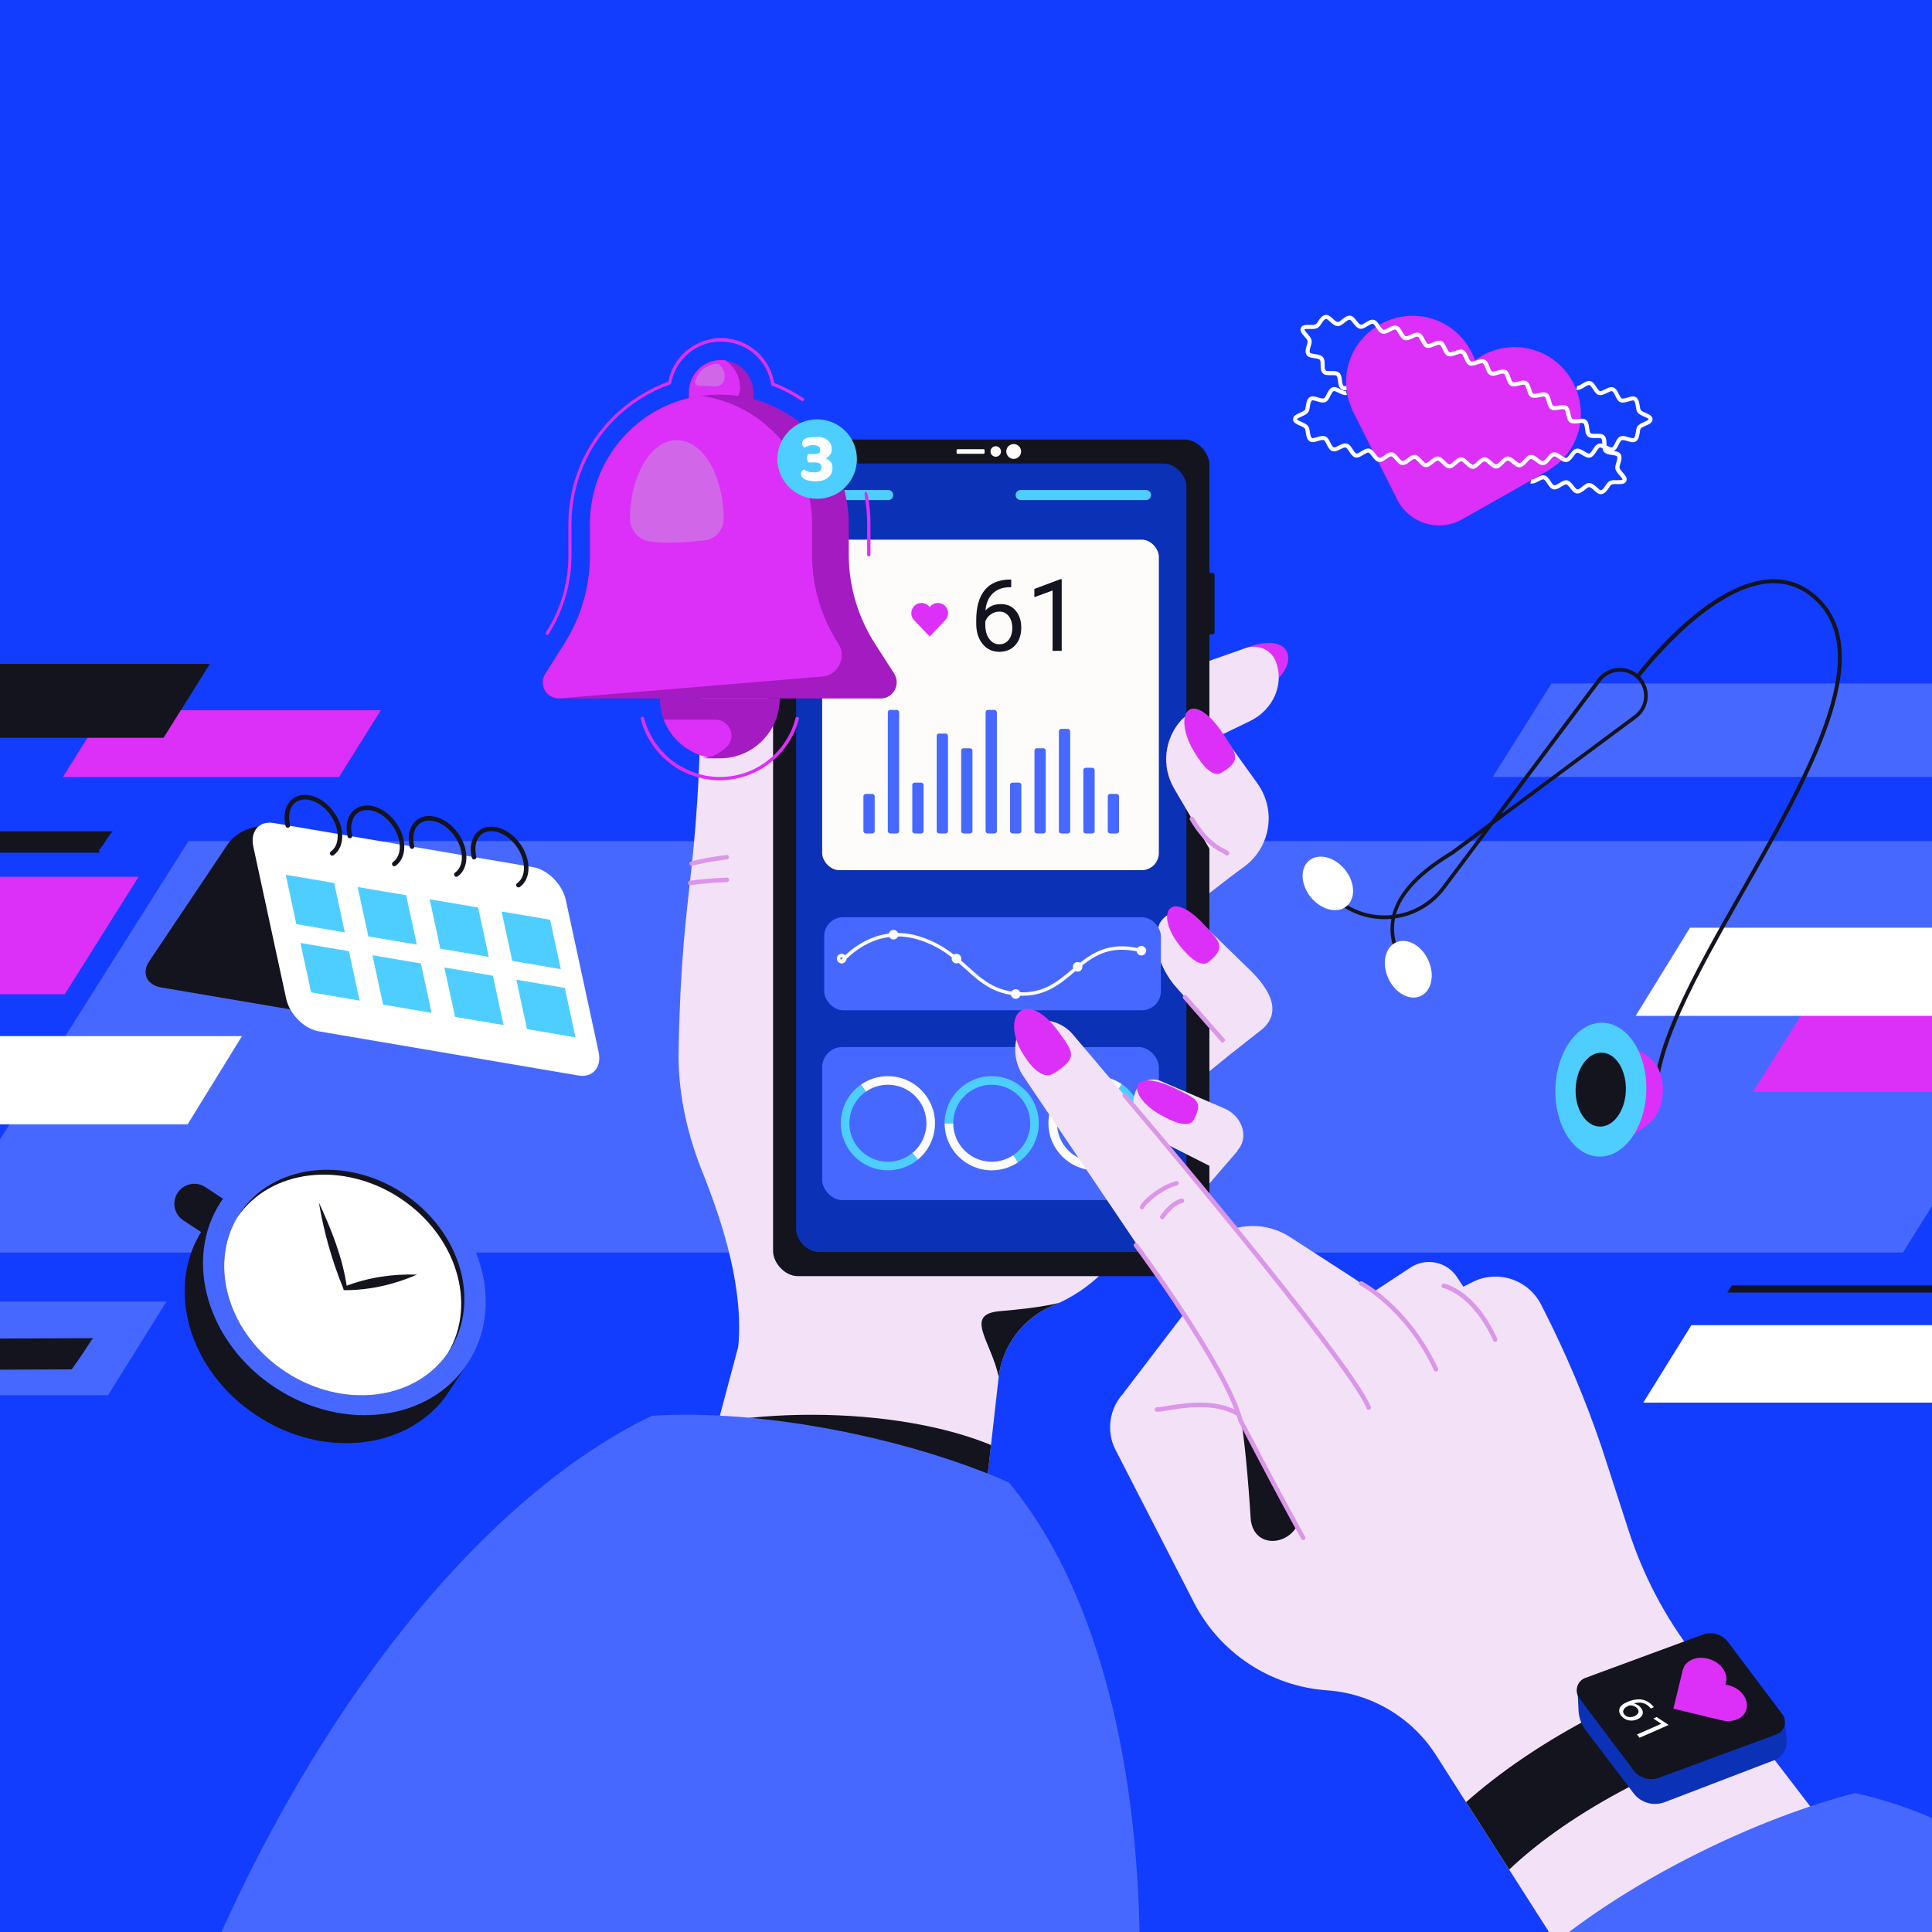 <?xml version="1.0" encoding="UTF-8"?>
<svg id="Warstwa_1" data-name="Warstwa 1" xmlns="http://www.w3.org/2000/svg" xmlns:xlink="http://www.w3.org/1999/xlink" viewBox="0 0 500 500">
  <rect x="0" y="0" width="500" height="500" fill="#333333" stroke="none"/>
  <defs>
    <style>
      .cls-1 {
        fill: #fdfcfa;
      }

      .cls-2 {
        fill: #142736;
      }

      .cls-3 {
        fill: #f5a07c;
      }

      .cls-4 {
        fill: #123dff;
      }

      .cls-5 {
        fill: #fff;
      }

      .cls-6 {
        fill: #dc30f8;
      }

      .cls-7 {
        fill: none;
      }

      .cls-8 {
        clip-path: url(#clippath-1);
      }

      .cls-9 {
        fill: #f3e2f7;
      }

      .cls-10 {
        fill: #db96ea;
      }

      .cls-11 {
        fill: #0b31b7;
      }

      .cls-12 {
        fill: #4768ff;
      }

      .cls-13 {
        fill: #a65137;
      }

      .cls-14 {
        fill: #a41bc1;
      }

      .cls-15 {
        clip-path: url(#clippath-2);
      }

      .cls-16 {
        fill: #d167e8;
      }

      .cls-17 {
        fill: #13141e;
      }

      .cls-18 {
        clip-path: url(#clippath);
      }

      .cls-19 {
        fill: #4eceff;
      }
    </style>
    <clipPath id="clippath">
      <rect class="cls-7" width="500" height="500"/>
    </clipPath>
    <clipPath id="clippath-1">
      <rect class="cls-7" x="-75.6" y="27.29" width="712.69" height="475.13"/>
    </clipPath>
    <clipPath id="clippath-2">
      <rect class="cls-7" x="-75.6" y="27.29" width="712.69" height="475.13"/>
    </clipPath>
  </defs>
  <g class="cls-18">
    <path class="cls-4" d="M792.3-21.66H-263.49V510H792.3V-21.66h0Z"/>
    <path class="cls-12" d="M-18.51,324.16h510.98l66.61-106.48H48.79l-67.3,106.48Z"/>
    <path class="cls-6" d="M579.99,282.55h-126.31l19.13-30.42h126.31l-19.13,30.42Z"/>
    <path class="cls-6" d="M16.75,257.32h-126.31l19.13-30.42H35.88l-19.13,30.42Z"/>
    <path class="cls-5" d="M508.49,363h-83.21l12.45-20.05h83.21l-12.45,20.05Z"/>
    <path class="cls-17" d="M662.31,334.5h-215.27l1.15-1.84h215.27l-1.15,1.84Z"/>
    <path class="cls-6" d="M27.12,183.8h71.45l-10.83,17.29H16.29l10.83-17.29Z"/>
    <path class="cls-17" d="M42.33,190.94H-36.72l11.99-19.13H54.32l-11.99,19.13Z"/>
    <path class="cls-17" d="M25.51,220.21c.46-.69.92-1.15,1.38-1.84.69-1.15,1.38-2.3,2.3-3.23H-47.56c-.92,2.07-1.84,3.92-3,5.53H25.74v-.46h-.23Z"/>
    <path class="cls-5" d="M48.56,290.97H-46.17l14.06-22.82H62.62l-14.06,22.82Z"/>
    <path class="cls-5" d="M518.04,262.91h-94.73l14.06-22.82h94.73l-14.06,22.82Z"/>
    <path class="cls-12" d="M386.56,201.08h115.47l14.98-24.2h-115.47l-15.21,24.2h.23Z"/>
    <path class="cls-12" d="M-88.18,361.06H27.97l15.12-24.23h-115.98l-15.29,24.23Z"/>
    <path class="cls-17" d="M18.56,354.38c.69-1.03,1.37-1.89,2.06-2.92,1.2-1.72,2.23-3.44,3.44-5.15l-120.45.52c-1.37,2.58-2.92,5.5-4.64,8.08l119.59-.52Z"/>
    <g class="cls-8">
      <path class="cls-9" d="M191.05,348.64l7.83,1.6,19.44-7.43c15.02-15.5,4.8-61.3,0-83.28l-18.24-73.63c-2.68-21.16-1.91-27.07-14.35-32.49h0c-2.67,0-4.19,2.37-4.19,5.04.24,72.81-5,64.33-5.92,113.82-.17,9.44,1.82,20.14,5.98,30.55,5.65,14.13,10.87,30.67,9.46,45.82Z"/>
      <path class="cls-6" d="M180.74,163.16c.39,6.25,2.13,8.44,2.13,8.44,2.05,0,3.61-3.73,3.09-8.96-.52-5.22-2.11-9.34-3.55-9.2s-1.99,4.48-1.66,9.72Z"/>
      <path class="cls-10" d="M178.98,224.08c-.26,0-.49-.17-.56-.43-.08-.31.1-.63.41-.71,4.13-1.08,9.15-1.67,9.2-1.68.33-.04.61.19.64.51.04.32-.19.61-.51.64-.05,0-4.99.58-9.04,1.65-.05.01-.1.02-.15.02Z"/>
      <path class="cls-10" d="M178.6,229.1c-.28,0-.53-.21-.57-.5-.05-.32.17-.61.49-.66,4.71-.68,9.52-.81,9.57-.81.31-.05.59.25.6.57,0,.32-.25.59-.57.6-.05,0-4.79.13-9.43.8-.03,0-.06,0-.08,0Z"/>
      <path class="cls-13" d="M223.78,342.55s-.07,0-.11,0c-.32-.06-.52-.37-.46-.68.05-.28,5.2-28.03-.09-54.91-.06-.32.14-.62.46-.68.32-.06.62.14.68.46,5.33,27.11.14,55.08.09,55.36-.05.28-.3.47-.57.47Z"/>
      <path class="cls-6" d="M321.84,167.96c-5.74,2.54-8.31,2.89-4.33,10.4,1.5,2.83,5.26,2.28,9.87-.23,4.61-2.51,7.11-6.82,5.58-9.63-1.53-2.81-6.31-2.67-11.12-.54Z"/>
      <path class="cls-9" d="M284.12,181.18l8.48,20.37,30.9-14.94c6.23-3.01,8.97-9.89,6.6-15.6h0c-1.21-2.9-4.63-4.38-7.76-3.28l-38.22,13.45Z"/>
      <polygon class="cls-9" points="291.1 225.54 302.13 239.6 323.76 222.78 316.07 205.96 291.1 225.54"/>
      <polygon class="cls-9" points="320.3 297.83 303.1 317.73 292.88 307.22 309.11 289.48 320.3 297.83"/>
      <polygon class="cls-9" points="326.02 266.66 303.49 284.96 294.42 271.57 315.47 255.43 326.02 266.66"/>
      <path class="cls-9" d="M300.15,252.97l-5.07,60.49c-3.48,10.78-11.22,19.16-20.89,23.68-.55.25-1.09.5-1.65.73-7.71,3.19-13.12,10.26-14.08,18.53,0,.03-.02.08-.02.11l-1.97,17.46-4.1,36.41-2.49,22.12c-4.4-5.67-18.89-11.93-36.75-15.37-.84-.17-1.67-.32-2.49-.45-9.15-1.61-17.64-2.18-24.43-1.79-6.36.34-11.23,1.51-13.76,3.42l1.59-5.98,11.83-44.34,7.92-29.72c1.03-3.85,1.92-7.76,2.66-11.7l16.95-90.28,86.72,16.67Z"/>
      <path class="cls-13" d="M229.78,322.76c-.07,0-.13-.01-.2-.03-.3-.11-.46-.44-.35-.75.16-.43,15.88-42.79,42.33-66.39.24-.21.61-.19.82.05.21.24.19.61-.05.82-26.22,23.4-41.86,65.5-42.01,65.92-.09.24-.31.38-.55.38Z"/>
      <path class="cls-3" d="M130.47,575.75l101.13,19.26,14.41-127.98.54-4.86c-3.27-5.98-18.97-12.98-38.63-16.78-21.94-4.23-40.81-2.9-43.45,2.88l-.3,1.16-33.7,126.32Z"/>
      <g>
        <rect class="cls-17" x="200.08" y="113.73" width="112.92" height="216.53" rx="6.48" ry="6.48" transform="translate(513.07 444) rotate(180)"/>
        <rect class="cls-11" x="206.02" y="119.97" width="101.02" height="204.07" rx="5.95" ry="5.95" transform="translate(513.07 444) rotate(180)"/>
        <rect class="cls-17" x="198.64" y="147.52" width="2.66" height="17.36" rx=".54" ry=".54" transform="translate(399.93 312.4) rotate(-180)"/>
        <rect class="cls-17" x="198.64" y="166.03" width="2.66" height="17.36" rx=".54" ry=".54" transform="translate(399.93 349.42) rotate(180)"/>
        <rect class="cls-17" x="311.66" y="148.23" width="2.66" height="15.94" rx=".54" ry=".54" transform="translate(625.98 312.4) rotate(-180)"/>
        <g>
          <rect class="cls-1" x="247.57" y="116.25" width="7.25" height="1.19" rx=".24" ry=".24" transform="translate(502.39 233.69) rotate(-180)"/>
          <path class="cls-1" d="M260.42,116.84c0,1.06.86,1.92,1.92,1.92s1.92-.86,1.92-1.92-.86-1.92-1.92-1.92-1.92.86-1.92,1.92Z"/>
          <path class="cls-1" d="M256.34,116.84c0,.75.61,1.36,1.36,1.36s1.36-.61,1.36-1.36-.61-1.36-1.36-1.36-1.36.61-1.36,1.36Z"/>
        </g>
      </g>
      <path class="cls-9" d="M300.15,238.92c1.61-2.81,5.75-4.64,10.07-.77l13.15,12.77c4.38,4.3,8.86,10.38,3.42,15.33l-7.67,6.01-15.5-17.66c-6.82-8.96-3.47-15.68-3.47-15.68Z"/>
      <path class="cls-9" d="M317.59,227.48l4.33-3.13c6.91-5,8.48-14.65,3.5-21.59l-11.12-15.5c-1.8-3.12-6.12-3.59-8.56-.93h-.01c-4.41,4.85-5.19,12-1.91,17.67l13.77,23.48Z"/>
      <path class="cls-6" d="M311.7,239.38c3.91,4.34,5.83,5.71,1.09,9.57-1.79,1.45-4.59-.56-7.62-4.4-3.04-3.84-4.04-8.11-2.23-9.53,1.8-1.43,5.49.73,8.76,4.37Z"/>
      <path class="cls-6" d="M316.4,189.71c3.46,5.23,5.27,6.99-.29,10.28-2.09,1.24-4.73-1.35-7.35-5.9-2.61-4.55-3.02-9.22-.91-10.43,2.11-1.21,5.66,1.67,8.55,6.05Z"/>
      <path class="cls-2" d="M162.97,447.1c-.07.67.41,1.27,1.08,1.33.65.06,1.26-.41,1.33-1.06,0-.11.01-.18.02-.25.01-.06.02-.12.04-.18,4.77-4.63,22.34-5.43,42.48-1.55,18.19,3.51,32.98,9.76,37.69,15.42.33.67.44,1.26.33,1.8-.13.65.29,1.29.94,1.43.08.01.17.02.24.02.57,0,1.06-.4,1.19-.98.24-1.17,0-2.42-.7-3.68-.18-.33-.39-.64-.63-.97l2.14-19.01c1.16-.82,1.89-1.78,2.09-2.87.24-1.27-.23-2.64-1.32-4.04-4.39-5.66-18.89-11.93-36.75-15.38-18.73-3.62-35.2-2.95-40.68,1.19-1.04.77-1.68,1.68-1.88,2.7-.17.86-.01,1.74.44,2.66l-5.11,19.15c-1.2.76-2.07,1.68-2.55,2.75-.16.33-.28.69-.34,1.08-.02.12-.05.29-.06.45Z"/>
      <rect class="cls-1" x="212.77" y="139.66" width="87.14" height="85.54" rx="4.44" ry="4.44"/>
      <path class="cls-10" d="M316.32,269.95l-10.08-11.48c-.21-.24-.19-.61.05-.82.24-.21.61-.19.82.05l10.08,11.48-.87.77Z"/>
      <path class="cls-10" d="M317.56,221.44c-.21,0-.41-.12-.52-.31-.09-.08-.4-.24-.68-.38-1.57-.8-4.84-2.46-8.4-8.53-.16-.28-.07-.63.21-.8.27-.16.63-.07.8.21,3.39,5.77,6.45,7.33,7.92,8.08.62.32,1.03.52,1.2.92.13.3,0,.64-.3.76-.07.03-.15.05-.23.05ZM317.05,221.13h0Z"/>
      <path class="cls-17" d="M258.46,356.4c.97-8.28,6.38-15.34,14.08-18.54.56-.23,1.1-.47,1.65-.73,0,0-3.81,1.22-15.44,2.2-9.43.8-2.17,7.86-.29,17.06Z"/>
      <path class="cls-17" d="M256.48,373.97l-4.1,36.41c-11.16,3.87-25.73,6.23-41.72,6.3h-.65c-8.41,0-16.42-.64-23.78-1.79-4.31-.67-8.38-1.54-12.17-2.55l11.83-44.34c7.44-1.2,15.58-1.86,24.12-1.86,18.28,0,34.78,3,46.47,7.83Z"/>
      <path class="cls-12" d="M275.73,631.1c-39.02,130.01-124.47,219.24-190.86,199.31-66.39-19.92-88.58-141.47-49.56-271.48,22.92-76.36,61.86-138.67,103.56-173.04,9.83-8.11,19.81-14.66,29.79-19.47,14.24-.95,32.22.44,51.37,4.44,15.46,3.24,29.54,7.72,41.06,12.8,8.38,10.08,15.29,22.72,20.62,37.4,18.89,51.9,18.25,129.33-5.98,210.04Z"/>
      <path class="cls-6" d="M244.95,160.09c.26-.41.41-.89.41-1.4,0-1.46-1.18-2.64-2.64-2.64-.87,0-1.63.43-2.12,1.07-.48-.65-1.25-1.07-2.12-1.07-1.46,0-2.64,1.18-2.64,2.64,0,.52.15.99.41,1.4l.26.35c.06.06.11.12.17.18l3.93,4.11,3.91-4.13s.09-.09.14-.14l.28-.37Z"/>
      <g>
        <rect class="cls-12" x="229.77" y="183.73" width="2.92" height="31.97" rx=".6" ry=".6"/>
        <rect class="cls-12" x="236.1" y="202.54" width="2.92" height="13.16" rx=".6" ry=".6"/>
        <rect class="cls-12" x="261.4" y="202.54" width="2.92" height="13.16" rx=".6" ry=".6"/>
        <rect class="cls-12" x="242.42" y="189.84" width="2.92" height="25.86" rx=".6" ry=".6"/>
        <rect class="cls-12" x="248.75" y="193.65" width="2.92" height="22.05" rx=".6" ry=".6"/>
        <rect class="cls-12" x="267.72" y="193.65" width="2.92" height="22.05" rx=".6" ry=".6"/>
        <rect class="cls-12" x="274.04" y="188.63" width="2.92" height="27.08" rx=".6" ry=".6"/>
        <rect class="cls-12" x="280.37" y="198.69" width="2.92" height="17.02" rx=".6" ry=".6"/>
        <rect class="cls-12" x="286.69" y="205.47" width="2.92" height="10.23" rx=".6" ry=".6"/>
        <rect class="cls-12" x="223.45" y="205.47" width="2.92" height="10.23" rx=".6" ry=".6"/>
        <rect class="cls-12" x="255.07" y="183.73" width="2.92" height="31.97" rx=".6" ry=".6"/>
      </g>
      <rect class="cls-12" x="213.3" y="237.37" width="87.14" height="24.09" rx="4.93" ry="4.93"/>
      <rect class="cls-12" x="212.77" y="270.97" width="87.14" height="39.62" rx="5.25" ry="5.25"/>
      <path class="cls-1" d="M264.62,257.7c-.24,0-.48,0-.72-.01-6.64-.26-10.2-3.45-13.96-6.84-3.28-2.95-6.68-5.99-12.5-7.73-11.58-3.46-19.18,5.91-19.26,6-.15.19-.43.22-.63.07-.19-.15-.22-.43-.07-.63.08-.1,8.06-9.93,20.21-6.3,6.01,1.8,9.64,5.05,12.84,7.93,3.8,3.41,7.09,6.36,13.4,6.61,6.24.23,9.79-2.76,13.54-5.93,4.41-3.73,8.96-7.58,18.04-5.27.24.06.38.3.32.54-.06.24-.3.38-.54.32-8.62-2.19-12.81,1.34-17.24,5.09-3.58,3.03-7.28,6.15-13.43,6.15Z"/>
      <path class="cls-1" d="M231.24,243.14c-.69,0-1.24-.56-1.24-1.25s.56-1.24,1.24-1.24,1.25.56,1.25,1.24-.56,1.25-1.25,1.25ZM231.24,241.55c-.19,0-.35.16-.35.35s.16.35.35.35.35-.16.35-.35-.16-.35-.35-.35Z"/>
      <path class="cls-1" d="M217.82,249.33c-.69,0-1.25-.56-1.25-1.24s.56-1.24,1.25-1.24,1.24.56,1.24,1.24-.56,1.24-1.24,1.24ZM217.82,247.73c-.2,0-.35.16-.35.35s.16.35.35.35.35-.16.35-.35-.16-.35-.35-.35Z"/>
      <path class="cls-1" d="M247.54,249.33c-.69,0-1.24-.56-1.24-1.24s.56-1.24,1.24-1.24,1.25.56,1.25,1.24-.56,1.24-1.25,1.24ZM247.54,247.73c-.19,0-.35.16-.35.35s.16.35.35.35.35-.16.35-.35-.16-.35-.35-.35Z"/>
      <path class="cls-1" d="M262.86,258.5c-.69,0-1.24-.56-1.24-1.24s.56-1.25,1.24-1.25,1.25.56,1.25,1.25-.56,1.24-1.25,1.24ZM262.86,256.9c-.19,0-.35.16-.35.35s.16.35.35.35.35-.16.35-.35-.16-.35-.35-.35Z"/>
      <path class="cls-1" d="M278.88,251.46c-.69,0-1.24-.56-1.24-1.24s.56-1.24,1.24-1.24,1.24.56,1.24,1.24-.56,1.24-1.24,1.24ZM278.88,249.86c-.19,0-.35.16-.35.35s.16.35.35.35.35-.16.35-.35-.16-.35-.35-.35Z"/>
      <path class="cls-1" d="M295.4,247.28c-.69,0-1.24-.56-1.24-1.24s.56-1.24,1.24-1.24,1.24.56,1.24,1.24-.56,1.24-1.24,1.24ZM295.4,245.69c-.19,0-.35.16-.35.35s.16.35.35.35.35-.16.35-.35-.16-.35-.35-.35Z"/>
      <path class="cls-1" d="M237.54,300.1l-1.41-1.71c2.31-1.9,3.63-4.71,3.63-7.69,0-5.5-4.47-9.97-9.97-9.97-2.06,0-4.03.62-5.71,1.8l-1.27-1.82c2.05-1.44,4.47-2.2,6.98-2.2,6.72,0,12.19,5.47,12.19,12.19,0,3.65-1.62,7.08-4.44,9.41Z"/>
      <path class="cls-19" d="M229.79,302.88c-6.72,0-12.19-5.47-12.19-12.19,0-3.98,1.95-7.71,5.21-9.99l1.27,1.82c-2.67,1.87-4.26,4.92-4.26,8.17,0,5.5,4.47,9.97,9.97,9.97,2.31,0,4.56-.81,6.34-2.27l1.41,1.71c-2.17,1.79-4.93,2.78-7.75,2.78Z"/>
      <path class="cls-1" d="M256.66,302.88c-6.72,0-12.19-5.47-12.19-12.19h2.22c0,5.5,4.47,9.97,9.97,9.97,2,0,3.93-.59,5.58-1.71l1.25,1.84c-2.02,1.37-4.38,2.09-6.82,2.09Z"/>
      <path class="cls-19" d="M263.48,300.8l-1.25-1.84c2.75-1.86,4.39-4.95,4.39-8.26,0-5.5-4.47-9.97-9.97-9.97s-9.97,4.47-9.97,9.97h-2.22c0-6.72,5.47-12.19,12.19-12.19s12.19,5.47,12.19,12.19c0,4.05-2.01,7.83-5.36,10.1Z"/>
      <path class="cls-1" d="M283.52,302.88c-6.72,0-12.19-5.47-12.19-12.19s5.47-12.19,12.19-12.19c2.44,0,4.8.72,6.82,2.08l-1.24,1.84c-1.65-1.11-3.57-1.7-5.57-1.7-5.5,0-9.97,4.47-9.97,9.97s4.47,9.97,9.97,9.97c4.16,0,7.92-2.62,9.35-6.51l2.09.77c-1.76,4.77-6.36,7.97-11.44,7.97Z"/>
      <path class="cls-19" d="M294.96,294.92l-2.09-.77c.41-1.1.61-2.26.61-3.45,0-3.32-1.64-6.41-4.4-8.26l1.24-1.84c3.37,2.27,5.37,6.05,5.37,10.11,0,1.45-.25,2.87-.75,4.22Z"/>
      <path class="cls-19" d="M229.85,129.43h-13.34c-.72,0-1.31-.59-1.31-1.31h0c0-.72.59-1.31,1.31-1.31h13.34c.72,0,1.31.59,1.31,1.31h0c0,.72-.59,1.31-1.31,1.31Z"/>
      <path class="cls-19" d="M296.58,129.43h-32.43c-.72,0-1.31-.59-1.31-1.31h0c0-.72.59-1.31,1.31-1.31h32.43c.72,0,1.31.59,1.31,1.31h0c0,.72-.59,1.31-1.31,1.31Z"/>
      <path class="cls-9" d="M293.81,282.65h0c.91-2.53,3.6-3.87,6.24-3.02l16.82,7.23c4.9,2.11,6.56,8.03,3.01,11.22l-5.06,4.56-15.98-8.09c-4.45-2.26-6.61-7.51-5.03-11.89Z"/>
      <path class="cls-6" d="M304.14,281.7c5.24,2.58,7.52,3.16,4.75,8.19-1.04,1.89-4.37,1.03-8.62-1.4-4.25-2.42-6.83-5.91-5.77-7.78,1.07-1.88,5.25-1.18,9.64.98Z"/>
    </g>
    <g class="cls-15">
      <path class="cls-9" d="M489.3,494.66l-70.74,33.01-28-43.83-11.16-17.46-7.75-12.14c-6.24-9.76-16.7-15.98-28.24-16.79-7.33-.52-14.25-2.93-20.18-6.85-5.94-3.92-10.87-9.33-14.24-15.87l-20.29-39.5c-3.16-6.18-.85-13.77,5.23-17.12l15.06-8.29,6.32,8.31,70.81-1.52-11.08-21.74,5.98-3.05c6.52-3.31,14.49-.72,17.8,5.8l.61,1.19c5.88,11.54,10.92,23.5,15.07,35.76l7,21.59c3.72,11.5,9.39,22.29,16.75,31.89l3.28,4.28,13.55,17.67,34.2,44.64Z"/>
      <path class="cls-9" d="M330.65,340.19l-22.36,33.57-17.46-13.33,29.71-38.94c2.12-2.78,6.27-2.87,8.52-.19l.6.72c4.32,5.17,4.72,12.56.99,18.17Z"/>
      <path class="cls-9" d="M357.46,361.9l-24.05,18.22-68.56-101.58c-2.15-3.19-2.7-7.2-1.48-10.85h0c.66-1.98,2.46-3.37,4.55-3.52l1.17-.08c3.27-.22,6.44,1.12,8.56,3.62l79.8,94.18Z"/>
      <path class="cls-12" d="M644.55,649.5c49.69,126.32,37.68,249.28-26.83,274.66-64.5,25.38-157.08-56.45-206.77-182.77-29.19-74.19-37.09-147.24-25.56-200.03,2.72-12.45,6.52-23.77,11.38-33.72,10.6-9.55,25.6-19.57,43.12-28.26,14.16-7.01,28-12.19,40.19-15.32,12.82,2.74,26.06,8.41,39.33,16.65,46.93,29.12,94.29,90.39,125.14,168.8Z"/>
      <path class="cls-6" d="M273.83,266.87c3.64,5.11,5.63,6.74-1.12,10.92-2.54,1.57-5.43-.84-8.14-5.33-2.71-4.49-2.83-9.39-.28-10.93,2.56-1.54,6.49,1.07,9.54,5.34Z"/>
      <path class="cls-10" d="M295.56,313c-.32,0-.58-.25-.58-.57-.02-1.1,4.72-5.53,9.36-6.76.31-.08.63.1.71.41.08.31-.1.63-.41.71-4.37,1.15-8.17,5.03-8.5,5.72-.05.27-.28.48-.56.49h-.01Z"/>
      <path class="cls-10" d="M300.79,315.55c-.11,0-.22-.03-.32-.1-.27-.18-.34-.54-.17-.8.1-.16,2.6-3.91,5.49-4.45.31-.06.62.15.68.47.06.32-.15.62-.47.68-2.41.44-4.71,3.91-4.73,3.94-.11.17-.3.26-.49.26Z"/>
      <path class="cls-9" d="M389.11,369.66l-19.46,18.65-57.65-66.44,2.27-1.54c5.88-3.98,13.58-4.07,19.54-.21l16.11,10.42c3.82,2.47,7.32,5.39,10.45,8.69l28.73,30.42Z"/>
      <path class="cls-9" d="M366.62,324.99h12.51c4.79,0,8.68,3.89,8.68,8.68v41.44h-21.19v-50.12h0Z" transform="translate(-130.28 264.72) rotate(-33.32)"/>
      <path class="cls-17" d="M335.63,395.01c-3.06,5.35-11.54,5.39-11.98-2.28-.44-7.68-1.81-23.59-2.6-25.12,4.72,9.09,10.09,19.27,14.58,27.41Z"/>
      <path class="cls-10" d="M337.29,398.58c-.2,0-.4-.11-.51-.3-.54-.96-1.09-1.96-1.66-2.98-3.8-6.89-8.71-16.11-14.59-27.42-.02-.04-.03-.08-.05-.12-3.78-13.91-26.74-44.85-26.98-45.16-.19-.26-.14-.62.12-.81.25-.19.62-.14.81.12.95,1.27,23.27,31.34,27.15,45.49,5.86,11.27,10.75,20.47,14.55,27.34.56,1.02,1.11,2.02,1.65,2.98.16.28.06.63-.22.79-.09.05-.19.07-.28.07Z"/>
      <path class="cls-10" d="M354.21,364.87c-.23,0-.45-.14-.54-.37-4.41-11.34-62.44-80.05-62.92-80.47-.27-.17-.33-.51-.17-.78.17-.27.55-.34.83-.17.42.26,58.71,69.08,63.35,81,.12.3-.03.64-.33.75-.07.03-.14.04-.21.04Z"/>
      <path class="cls-10" d="M371.63,354.96c-.22,0-.43-.12-.53-.34-7.37-15.82-18.97-21.89-19.09-21.95-.29-.15-.4-.5-.25-.78.15-.29.5-.4.78-.25.12.06,12.07,6.31,19.61,22.5.14.29.01.64-.28.77-.08.04-.16.05-.25.05Z"/>
      <path class="cls-10" d="M386.98,347.28c-.22,0-.43-.13-.53-.34-5.56-12.1-12.84-13.57-12.92-13.58-.32-.06-.53-.36-.47-.68.06-.31.36-.52.67-.47.32.06,7.93,1.53,13.77,14.24.13.29,0,.64-.29.77-.08.04-.16.05-.24.05Z"/>
      <path class="cls-10" d="M320.05,366.27c-.1,0-.19-.02-.28-.07-5.69-3.16-13.47-1.86-17.66-1.17-1.56.26-2.33.39-2.8.31-.32-.05-.54-.34-.49-.66.05-.32.34-.54.66-.49.31.04,1.34-.13,2.44-.31,4.32-.72,12.37-2.06,18.41,1.3.28.16.38.51.23.79-.11.19-.3.3-.51.3Z"/>
      <path class="cls-17" d="M455.11,450.02c-8.9,1.75-21.04,5.74-35.49,13.5-13.14,7.06-22.63,14.23-29.04,20.33l-11.16-17.46c8.72-7.75,19.46-15,30.51-20.93,10.18-5.47,21.15-10.09,31.63-13.11l13.55,17.67Z"/>
      <g>
        <path class="cls-11" d="M461.92,445.44l.46,4.97c.21,2.23-1.1,4.32-3.19,5.12l-28.38,10.87c-2.89,1.11-6.16.17-8.03-2.29l-12.4-16.34c-1.04-1.36-1.67-2.99-1.83-4.7l-.27-5.1,5.26,2.02,31.73-11.7,14.08,18.73,2.56-1.57Z"/>
        <path class="cls-17" d="M422.76,458.14l-14.02-18.65c-1.37-1.82-.6-4.46,1.55-5.25l30.38-11.2c2.37-.88,5.04-.09,6.56,1.93l14.02,18.65c1.37,1.82.6,4.46-1.54,5.25l-30.38,11.2c-2.37.88-5.04.09-6.56-1.93Z"/>
      </g>
      <path class="cls-6" d="M446.69,445.4c1.04.08,2.08-.06,3-.48,2.58-1.19,3.19-4.06,1.37-6.42-1.09-1.41-2.8-2.29-4.55-2.54.55-1.31.34-2.89-.75-4.3-1.83-2.36-5.4-3.3-7.98-2.11-.91.42-1.57,1.06-1.97,1.81l-.28.71c-.04.14-.08.28-.1.43l-2.36,9.7,12.21,2.95c.14.04.28.07.43.1l1,.16Z"/>
    </g>
    <g>
      <path class="cls-17" d="M62.04,313.06l-5.66,8.64-8.92-5.85c-2.39-1.56-3.05-4.77-1.49-7.15h0c1.56-2.39,4.77-3.05,7.15-1.49l8.92,5.85Z"/>
      <path class="cls-17" d="M121.48,352.14l-2.16,1.81c5.02-14.33-1.74-31.98-17.09-42.04-15.05-9.87-33.5-9.24-44.71.52l.4-2.5-5.48,8.29c-9.86,15.05-3.57,36.62,14.06,48.17,17.01,11.15,38.36,8.9,48.7-4.79h0s.02-.03.02-.03c.37-.49,6.24-9.44,6.24-9.44Z"/>
      <ellipse class="cls-12" cx="89.11" cy="331.92" rx="32.58" ry="38.17" transform="translate(-237.34 224.48) rotate(-56.76)"/>
      <path class="cls-17" d="M116.23,349.7c-.08.12-.16.25-.26.36-.02,0-.02.03-.04.06-8.51,12.41-27.18,14.66-42,4.94-14.62-9.58-20.07-27.27-12.53-40.01t.02-.02c.19-.29.36-.6.56-.89,8.38-12.77,27.32-15.19,42.29-5.36,14.97,9.81,20.33,28.13,11.95,40.92Z"/>
      <path class="cls-5" d="M115.97,350.06s-.02.03-.04.06c-8.51,12.41-27.18,14.66-42,4.94-14.62-9.58-20.07-27.27-12.53-40.01t.02-.02c8.5-12.46,27.19-14.71,42.03-5,14.63,9.6,20.07,27.31,12.51,40.03Z"/>
      <path class="cls-17" d="M82.53,311.25c3.28,7.02,6.23,14.46,7.29,22.16,0,0-.59-.48-.59-.48,5.93-2.31,12.32-3.28,18.68-3.06-5.82,2.55-12.13,4-18.49,4.03,0,0-.47-.02-.47-.02,0,0-.12-.46-.12-.46-2.9-7.11-5.02-14.6-6.3-22.18h0Z"/>
    </g>
    <g>
      <g>
        <path class="cls-17" d="M362.82,250.52l-1.36-3.07c-1.47-3.32-1.94-6.53-1.38-9.64-.42.04-.84.06-1.26.07-5.99.15-11.67-2.4-15.54-7.01l-2.15-2.58.74-.62,2.15,2.58c3.67,4.38,9.06,6.81,14.77,6.66.5-.01,1-.05,1.5-.1,1.46-5.79,6.52-11.25,15.24-16.5l10.2-7.58,27.72-37c1.22-1.63,3.09-2.67,5.12-2.86,2.03-.18,4.05.5,5.55,1.88,1.59,1.46,2.43,3.54,2.31,5.69-.11,2.15-1.17,4.12-2.9,5.41l-37.11,27.56-12.47,16.64c-3.16,4.21-7.79,6.92-12.92,7.63-.59,3-.15,6.1,1.3,9.35l1.36,3.07-.88.39ZM383.71,215.45l-7.63,5.67c-8.43,5.07-13.3,10.16-14.79,15.56,4.73-.76,8.98-3.3,11.91-7.2l10.51-14.03ZM419.24,173.82c-.19,0-.38,0-.57.03-1.76.16-3.37,1.06-4.43,2.48l-25.77,34.39,34.5-25.63c1.5-1.11,2.42-2.82,2.51-4.68.1-1.86-.63-3.66-2-4.93-1.16-1.07-2.68-1.66-4.24-1.66Z"/>
        <path class="cls-5" d="M338.82,222.7c-2.43,1.98-2.25,6.24.42,9.51,2.67,3.27,6.8,4.31,9.23,2.33,2.43-1.98,2.25-6.24-.42-9.51-2.67-3.27-6.8-4.31-9.23-2.33Z"/>
        <path class="cls-5" d="M367.66,257.78c-2.85,1.31-6.59-.73-8.36-4.57-1.76-3.83-.88-8,1.97-9.31,2.85-1.31,6.59.73,8.36,4.57,1.76,3.83.88,8-1.97,9.31Z"/>
      </g>
      <path class="cls-17" d="M428.23,286.67c-2.07-13.35,9.84-34.33,22.45-56.54,16.74-29.48,34.05-59.97,19.49-74.41-3.51-3.49-7.67-5.08-12.37-4.74-15.99,1.17-33.4,24.22-33.58,24.45l-.82-.62c.72-.97,17.88-23.65,34.33-24.86,5.01-.37,9.44,1.33,13.17,5.03,15.11,15-2.4,45.83-19.33,75.65-12.52,22.05-24.34,42.87-22.32,55.87l-1.02.16Z"/>
      <path class="cls-6" d="M426.54,290.89l-.13.1-5,3.73-.12-3.56c-2.42-1.44-4.06-4.98-3.94-9.08.11-3.46,1.45-6.47,3.38-8.09l-.15-4.53,5.82,3.92c2.43,1.43,4.07,4.98,3.95,9.08-.11,3.73-1.65,6.92-3.81,8.43Z"/>
      <ellipse class="cls-19" cx="414.27" cy="281.99" rx="17.33" ry="11.77" transform="translate(120.14 687.73) rotate(-88.3)"/>
      <path class="cls-17" d="M407.77,281.8c-.16,5.29,2.63,9.66,6.22,9.76,3.59.11,6.63-4.09,6.78-9.38.16-5.29-2.63-9.66-6.22-9.76-3.59-.11-6.63,4.09-6.78,9.38Z"/>
    </g>
    <g>
      <g>
        <path class="cls-17" d="M41.73,255.55l67.13,11.42c3.79.65,8.56-1.37,10.66-4.49l20.32-30.3c2.1-3.13.72-6.18-3.07-6.83l-67.13-11.42c-3.79-.65-8.56,1.37-10.66,4.49l-20.32,30.3c-2.1,3.13-.72,6.18,3.07,6.83Z"/>
        <path class="cls-5" d="M149.63,278.33l-67.13-11.42c-3.79-.65-7.57-4.45-8.45-8.5l-8.48-39.25c-.88-4.05,1.49-6.81,5.28-6.16l67.13,11.42c3.79.65,7.57,4.45,8.45,8.5l8.48,39.25c.88,4.05-1.49,6.81-5.28,6.16Z"/>
        <polygon class="cls-19" points="89.25 241.31 76.7 239.17 73.94 226.39 86.49 228.52 89.25 241.31"/>
        <polygon class="cls-19" points="107.88 244.48 95.33 242.34 92.56 229.56 105.12 231.69 107.88 244.48"/>
        <polygon class="cls-19" points="126.5 247.65 113.95 245.51 111.19 232.73 123.74 234.86 126.5 247.65"/>
        <polygon class="cls-19" points="145.13 250.82 132.58 248.68 129.81 235.9 142.37 238.03 145.13 250.82"/>
        <polygon class="cls-19" points="93.07 258.96 80.52 256.82 77.75 244.04 90.31 246.17 93.07 258.96"/>
        <polygon class="cls-19" points="111.69 262.13 99.14 259.99 96.38 247.21 108.93 249.34 111.69 262.13"/>
        <polygon class="cls-19" points="130.32 265.3 117.77 263.16 115 250.38 127.56 252.51 130.32 265.3"/>
        <polygon class="cls-19" points="148.94 268.47 136.39 266.33 133.63 253.55 146.18 255.68 148.94 268.47"/>
      </g>
      <path class="cls-17" d="M85.97,221.44c-.19,0-.37-.09-.48-.25-.19-.27-.13-.64.14-.83,1.14-.81,1.76-2.21,1.76-3.96,0-1.83-.68-3.79-1.91-5.52-1.23-1.74-2.86-3.02-4.58-3.63-1.65-.58-3.18-.46-4.32.35-1.55,1.1-2.13,3.35-1.52,5.88.08.32-.12.64-.44.72-.32.08-.64-.12-.72-.44-.73-3.01.03-5.74,1.99-7.12,1.46-1.03,3.38-1.21,5.4-.5,1.95.69,3.78,2.13,5.15,4.06,1.37,1.93,2.13,4.14,2.13,6.21,0,2.15-.8,3.9-2.26,4.93-.1.07-.22.11-.34.11Z"/>
      <path class="cls-17" d="M102.04,224.18c-.19,0-.37-.09-.48-.25-.19-.27-.13-.64.14-.83,2.41-1.71,2.34-5.96-.15-9.48-1.23-1.73-2.86-3.02-4.58-3.63-1.65-.58-3.18-.46-4.32.35-1.55,1.1-2.13,3.35-1.52,5.88.08.32-.12.64-.44.72-.32.08-.64-.12-.72-.44-.73-3.01.03-5.74,1.99-7.12,1.46-1.03,3.38-1.21,5.4-.5,1.95.69,3.78,2.13,5.15,4.06,2.88,4.05,2.82,9.05-.13,11.14-.1.07-.22.11-.34.11Z"/>
      <path class="cls-17" d="M118.11,226.91c-.19,0-.37-.09-.48-.25-.19-.27-.13-.64.14-.83,2.41-1.71,2.34-5.96-.15-9.48-2.5-3.52-6.49-4.99-8.9-3.28-1.55,1.1-2.13,3.35-1.52,5.88.08.32-.12.64-.44.72-.32.08-.64-.12-.72-.44-.73-3.01.03-5.74,1.99-7.12,2.94-2.09,7.68-.49,10.55,3.57,2.88,4.05,2.82,9.05-.13,11.14-.1.07-.22.11-.34.11Z"/>
      <path class="cls-17" d="M134.18,229.65c-.19,0-.37-.09-.48-.25-.19-.27-.13-.64.14-.83,1.14-.81,1.76-2.21,1.76-3.96,0-1.83-.68-3.79-1.91-5.52-2.5-3.52-6.49-4.99-8.9-3.28-1.55,1.1-2.13,3.35-1.52,5.88.08.32-.12.64-.44.72-.32.08-.64-.12-.72-.44-.73-3.01.03-5.74,1.99-7.12,2.95-2.09,7.68-.49,10.55,3.57,1.37,1.93,2.13,4.14,2.13,6.21,0,2.15-.8,3.9-2.26,4.93-.1.07-.22.11-.34.11Z"/>
    </g>
    <g>
      <path class="cls-6" d="M403.14,120.04c2.89-2.49,5.03-5.91,5.75-10.1,1.31-7.65-2.81-15.43-9.9-18.6-6.02-2.69-12.49-1.62-17.26,1.89-1.98-5.58-6.73-10.1-13.22-11.25-7.64-1.36-15.42,2.78-18.63,9.84-1.75,3.86-1.9,7.91-.91,11.58l.98,2.66c.23.5.46.99.73,1.46l10.91,21.76c3.11,6.2,10.78,8.54,16.82,5.12l21.15-11.98c.39-.19.75-.42,1.12-.64l2.45-1.75Z"/>
      <path class="cls-5" d="M381.17,121.32c-.72,0-1.32-.57-1.89-1.12-.38-.36-.84-.81-1.13-.81h0c-.3,0-.77.42-1.18.79-.58.52-1.2,1.07-1.9,1.04-.73-.02-1.3-.61-1.85-1.18-.36-.37-.81-.83-1.1-.85,0,0-.01,0-.02,0-.31,0-.78.4-1.2.75-.6.5-1.23,1.02-1.93.97-.73-.05-1.28-.66-1.81-1.26-.35-.38-.78-.86-1.06-.89-.3-.03-.81.36-1.25.7-.62.48-1.25.98-1.96.9-.73-.08-1.26-.72-1.77-1.33-.33-.4-.74-.89-1.01-.93-.32-.05-.83.32-1.29.65-.64.45-1.3.91-1.99.8l.17-1.04c.26.04.8-.33,1.22-.62.65-.45,1.31-.93,2.03-.83.69.09,1.19.7,1.68,1.3.36.43.77.93,1.07.96.27.02.79-.36,1.2-.68.62-.48,1.27-.97,1.98-.92.69.06,1.23.66,1.75,1.23.38.42.8.89,1.11.91.3,0,.78-.4,1.18-.73.6-.5,1.25-1.02,1.94-.99.7.04,1.26.61,1.8,1.17.39.4.83.86,1.14.87h.01c.29,0,.77-.43,1.15-.77.58-.53,1.18-1.05,1.9-1.06.7.01,1.28.57,1.84,1.11.38.37.86.83,1.16.83s.78-.46,1.16-.83c.56-.54,1.14-1.09,1.84-1.11h.02c.71,0,1.3.54,1.88,1.06.39.35.83.76,1.16.77.3-.01.76-.49,1.13-.87.54-.56,1.1-1.13,1.8-1.17.71-.03,1.34.49,1.94.99.4.33.92.73,1.18.73.31-.02.73-.49,1.11-.91.52-.57,1.05-1.17,1.75-1.23.71-.06,1.36.43,1.98.92.41.32.92.72,1.2.68.31-.03.72-.53,1.08-.96.49-.59,1-1.2,1.68-1.3.72-.1,1.39.37,2.03.83.42.3.96.66,1.22.62.31-.05.7-.57,1.04-1.02.46-.61.93-1.25,1.6-1.37.71-.13,1.41.3,2.09.71.44.27.96.61,1.24.55.32-.07.67-.62.98-1.1.41-.63.83-1.29,1.48-1.46.71-.19,1.44.18,2.16.54.45.23,1.02.51,1.26.43.33-.11.62-.71.88-1.24.32-.66.65-1.33,1.24-1.58.69-.29,1.52-.03,2.25.19.45.14,1.06.33,1.25.21.35-.21.46-.92.56-1.55.1-.65.19-1.27.56-1.66.42-.44,1.04-.71,1.63-.97.39-.17,1.12-.49,1.12-.68s-.72-.5-1.11-.67c-.6-.26-1.21-.53-1.63-.97-.37-.39-.46-1.01-.56-1.66-.1-.63-.2-1.34-.56-1.55-.19-.11-.8.08-1.25.21-.73.22-1.56.48-2.25.19-.59-.25-.92-.93-1.24-1.58-.26-.53-.55-1.13-.88-1.24-.25-.08-.81.2-1.26.43-.71.36-1.45.73-2.16.54-.65-.18-1.07-.83-1.48-1.46-.31-.48-.66-1.03-.98-1.11-.27-.05-.8.28-1.24.55-.67.42-1.38.85-2.09.71l.19-1.03c.31.05.86-.28,1.34-.57.66-.41,1.35-.83,2.02-.68.74.17,1.19.88,1.63,1.56.27.42.61.95.87,1.02.33.09.9-.21,1.41-.46.69-.35,1.41-.71,2.06-.49.75.25,1.14,1.06,1.49,1.78.21.44.48.98.71,1.07.34.14.97-.05,1.53-.22.74-.23,1.5-.46,2.09-.12.79.46.93,1.44,1.06,2.3.06.42.14.94.28,1.09.27.29.79.51,1.29.73.86.38,1.74.76,1.74,1.64s-.89,1.26-1.74,1.64c-.5.22-1.02.45-1.3.73-.14.15-.22.67-.28,1.09-.13.86-.28,1.84-1.07,2.3-.59.34-1.35.11-2.09-.12-.56-.17-1.2-.37-1.53-.22-.23.1-.49.64-.71,1.07-.35.72-.75,1.53-1.49,1.78-.66.22-1.37-.14-2.06-.49-.51-.26-1.09-.55-1.41-.46-.26.07-.59.6-.87,1.02-.44.69-.9,1.4-1.63,1.56-.69.15-1.37-.27-2.03-.68-.48-.3-1.02-.63-1.34-.57-.27.05-.65.56-.95.97-.48.65-.98,1.31-1.71,1.43-.7.11-1.35-.35-1.99-.8-.46-.32-.98-.69-1.29-.65-.28.04-.69.53-1.01.93-.51.62-1.04,1.25-1.77,1.33-.7.08-1.34-.42-1.96-.89-.44-.34-.93-.73-1.25-.7-.28.03-.71.5-1.06.89-.53.59-1.08,1.2-1.81,1.26-.72.05-1.33-.47-1.93-.97-.43-.36-.91-.78-1.22-.75-.29.01-.74.48-1.1.85-.55.57-1.13,1.16-1.85,1.18-.71.02-1.32-.52-1.9-1.04-.41-.37-.85-.79-1.19-.79-.29,0-.76.45-1.13.81-.57.55-1.16,1.12-1.89,1.12Z"/>
      <path class="cls-5" d="M356.82,119.54c-.73-.12-1.23-.78-1.71-1.43-.3-.41-.68-.92-.95-.97-.32-.06-.86.28-1.34.57-.66.41-1.34.83-2.03.68-.74-.17-1.19-.88-1.63-1.56-.27-.42-.61-.95-.87-1.02-.32-.09-.9.21-1.41.46-.69.35-1.41.71-2.06.49-.75-.25-1.14-1.06-1.49-1.78-.21-.44-.48-.98-.71-1.07-.34-.14-.97.05-1.53.22-.74.23-1.5.46-2.09.12-.79-.46-.93-1.44-1.06-2.3-.06-.42-.14-.94-.28-1.09-.27-.29-.79-.51-1.29-.73-.86-.37-1.74-.76-1.74-1.63s.89-1.26,1.74-1.64c.5-.22,1.02-.45,1.3-.73.14-.15.22-.67.29-1.09.13-.86.28-1.84,1.07-2.3.59-.34,1.35-.11,2.09.12.56.17,1.2.36,1.53.22.23-.1.49-.64.71-1.07.35-.72.75-1.53,1.49-1.78.66-.22,1.37.14,2.06.49.51.26,1.09.55,1.41.46l.27,1.01c-.71.19-1.44-.18-2.16-.54-.45-.23-1.03-.51-1.26-.43-.33.11-.62.71-.88,1.24-.32.66-.65,1.33-1.24,1.58-.69.29-1.51.04-2.24-.19-.45-.14-1.06-.33-1.25-.21-.35.21-.46.92-.56,1.55-.1.65-.19,1.27-.56,1.66-.42.44-1.04.71-1.63.97-.39.17-1.12.49-1.12.68s.72.5,1.11.67c.6.26,1.21.53,1.63.97.37.39.46,1,.56,1.66.1.63.2,1.34.56,1.55.19.11.8-.08,1.25-.21.73-.22,1.56-.48,2.25-.19.59.25.92.93,1.24,1.58.26.53.55,1.13.88,1.24.25.08.81-.2,1.26-.43.71-.36,1.45-.73,2.16-.54.65.18,1.07.83,1.48,1.46.31.48.66,1.03.98,1.1.27.07.81-.28,1.24-.55.67-.42,1.36-.85,2.09-.71.67.13,1.14.76,1.6,1.37.34.46.72.97,1.04,1.02l-.17,1.04Z"/>
      <path class="cls-5" d="M414.32,127.92c-.64,0-1.19-.51-1.74-1-.43-.39-.92-.84-1.29-.86h-.01c-.25,0-.71.37-1.09.67-.62.5-1.34,1.07-2.11.97-.69-.08-1.18-.71-1.65-1.32-.35-.45-.75-.96-1.08-1.02-.27-.05-.79.28-1.22.55-.69.43-1.4.88-2.14.72-.68-.15-1.12-.83-1.54-1.48-.31-.47-.66-1.01-.97-1.09-.26-.06-.83.23-1.28.47-.71.38-1.44.77-2.16.56l.29-1.01c.3.09.87-.22,1.37-.48.67-.36,1.37-.73,2.03-.56.7.18,1.15.87,1.58,1.53.28.43.63.97.89,1.02.32.07.87-.28,1.36-.58.64-.4,1.31-.81,1.96-.7.72.13,1.23.78,1.72,1.41.31.4.7.9.95.93.36.04.87-.38,1.33-.75.57-.46,1.16-.94,1.8-.9.75.03,1.39.61,1.95,1.13.35.32.81.74,1.04.73.41-.04.81-.64,1.16-1.16.37-.55.72-1.07,1.22-1.26.57-.22,1.24-.2,1.89-.18.43.01,1.22.03,1.3-.13.08-.17-.44-.76-.72-1.08-.43-.49-.87-1-1.06-1.57-.17-.51,0-1.11.2-1.74.18-.61.39-1.3.16-1.64-.13-.18-.76-.27-1.22-.34-.76-.11-1.61-.23-2.11-.79-.43-.48-.44-1.23-.45-1.96,0-.59-.02-1.26-.27-1.5-.18-.18-.81-.16-1.32-.15-.8.02-1.62.04-2.18-.43-.51-.43-.61-1.21-.71-1.95-.07-.57-.16-1.22-.42-1.42-.21-.17-.85-.09-1.36-.04-.79.09-1.6.18-2.19-.25-.55-.4-.71-1.18-.86-1.92-.11-.56-.24-1.19-.5-1.37-.23-.16-.86-.05-1.37.04-.78.14-1.59.27-2.19-.12-.58-.38-.78-1.15-.97-1.89-.14-.55-.3-1.17-.56-1.33-.24-.15-.87,0-1.38.1-.77.17-1.56.35-2.19-.02-.6-.35-.83-1.12-1.05-1.86-.16-.54-.35-1.15-.61-1.3-.25-.14-.88.03-1.38.16-.76.2-1.55.4-2.18.07-.62-.33-.88-1.09-1.13-1.82-.17-.5-.39-1.13-.66-1.27-.26-.13-.88.05-1.38.2-.75.23-1.53.46-2.17.14-.63-.31-.92-1.06-1.19-1.79-.19-.5-.43-1.11-.7-1.24-.27-.13-.9.08-1.4.25-.74.25-1.5.5-2.14.21-.65-.29-.97-1.04-1.27-1.77-.2-.48-.46-1.08-.72-1.2-.28-.12-.9.11-1.4.3-.72.27-1.47.55-2.12.29-.66-.27-1-1.01-1.34-1.72-.22-.47-.49-1.06-.76-1.17-.28-.11-.87.13-1.39.35-.71.3-1.45.61-2.1.37-.68-.25-1.05-.97-1.4-1.68-.24-.46-.53-1.04-.79-1.13-.29-.1-.87.17-1.38.41-.7.33-1.42.66-2.07.45-.69-.22-1.09-.93-1.48-1.61-.26-.45-.58-1.01-.84-1.09-.29-.08-.87.21-1.37.48-.67.36-1.37.73-2.03.56-.7-.18-1.15-.87-1.58-1.53-.28-.43-.63-.97-.89-1.02-.32-.07-.87.28-1.36.58-.64.4-1.31.81-1.96.7-.72-.13-1.23-.78-1.72-1.41-.31-.4-.7-.9-.95-.93-.36-.03-.86.38-1.32.75-.57.46-1.13.93-1.8.9-.75-.03-1.39-.61-1.95-1.13-.35-.32-.83-.77-1.04-.73-.41.04-.81.64-1.16,1.16-.37.55-.72,1.07-1.22,1.26-.56.22-1.24.2-1.89.18-.43-.01-1.22-.03-1.3.13-.08.17.44.76.72,1.08.43.49.87,1,1.06,1.57.17.51,0,1.11-.2,1.74-.18.61-.39,1.3-.16,1.64.13.18.76.27,1.22.34.76.11,1.61.23,2.11.79.43.48.44,1.23.45,1.96,0,.59.02,1.26.27,1.5.19.18.82.16,1.32.15.79-.02,1.62-.04,2.18.43.51.44.61,1.21.71,1.96.07.57.16,1.22.41,1.42.11.08.34.12.72.1l.06,1.05c-.44.03-1,0-1.42-.32-.6-.47-.71-1.3-.81-2.11-.06-.5-.15-1.12-.35-1.29-.25-.22-.9-.2-1.47-.18-.77.02-1.57.04-2.07-.44-.57-.54-.58-1.45-.59-2.24,0-.49-.01-1.09-.18-1.27-.25-.27-.9-.37-1.48-.45-.76-.11-1.55-.22-1.94-.79-.52-.75-.23-1.7.02-2.53.12-.41.27-.91.21-1.11-.13-.38-.5-.8-.86-1.22-.62-.71-1.25-1.43-.88-2.22.37-.79,1.35-.76,2.28-.74.55.01,1.12.03,1.49-.11.19-.07.48-.51.72-.86.49-.72,1.04-1.54,1.94-1.62.69-.06,1.27.48,1.84,1,.43.39.92.84,1.29.85.28.01.72-.37,1.1-.67.62-.5,1.34-1.06,2.11-.97.69.08,1.18.71,1.65,1.32.35.45.75.96,1.08,1.02.26.05.79-.28,1.22-.55.69-.43,1.4-.88,2.14-.72.68.15,1.12.83,1.54,1.48.31.47.66,1.01.97,1.09.26.07.83-.23,1.28-.47.71-.38,1.45-.77,2.16-.56.68.2,1.07.9,1.46,1.57.28.49.59,1.04.89,1.13.28.09.85-.19,1.31-.4.72-.34,1.47-.69,2.17-.45.67.23,1.03.95,1.39,1.65.25.5.54,1.06.83,1.17.27.1.86-.15,1.34-.35.73-.31,1.49-.63,2.17-.36.66.26,1,.99,1.33,1.7.23.51.5,1.08.78,1.19.27.11.87-.12,1.35-.3.75-.28,1.51-.57,2.18-.28.65.28.97,1.03,1.27,1.75.22.51.46,1.09.74,1.22.26.12.88-.09,1.37-.25.75-.25,1.53-.51,2.19-.21.66.31.95,1.08,1.23,1.82.19.49.42,1.09.68,1.22.27.13.88-.05,1.41-.21.75-.22,1.53-.46,2.16-.13.65.33.91,1.11,1.17,1.86.17.49.38,1.1.63,1.24.27.14.88-.02,1.42-.16.76-.2,1.54-.4,2.16-.06.64.36.87,1.15,1.11,1.91.15.5.33,1.11.58,1.25.27.15.88.02,1.43-.1.76-.17,1.55-.34,2.15.03.63.38.83,1.19,1.03,1.96.13.5.29,1.12.52,1.27.26.17.89.06,1.44-.03.77-.13,1.56-.27,2.14.13.61.42.78,1.24.94,2.02.1.5.23,1.12.45,1.28.26.19.89.12,1.45.05.77-.09,1.57-.18,2.12.25.6.46.71,1.3.81,2.11.06.5.15,1.12.35,1.29.25.22.9.2,1.47.18.77-.02,1.57-.04,2.07.44.57.54.58,1.45.59,2.24,0,.49.01,1.09.18,1.27.25.27.9.37,1.48.45.76.11,1.55.22,1.94.79.51.75.23,1.7-.02,2.53-.12.41-.27.91-.21,1.11.13.38.5.8.86,1.22.62.71,1.25,1.43.88,2.22-.37.79-1.34.76-2.28.74-.55-.02-1.11-.03-1.49.11-.19.07-.49.51-.72.86-.49.72-1.04,1.54-1.94,1.62-.03,0-.07,0-.1,0Z"/>
    </g>
    <g>
      <path class="cls-17" d="M261.7,149.98v1.99h-.43c-1.82.03-3.28.57-4.36,1.62-1.08,1.05-1.71,2.52-1.87,4.42.97-1.11,2.3-1.67,3.98-1.67s2.89.57,3.84,1.7c.96,1.13,1.44,2.59,1.44,4.38,0,1.9-.52,3.42-1.55,4.56-1.03,1.14-2.42,1.71-4.16,1.71s-3.2-.68-4.29-2.03c-1.1-1.36-1.65-3.1-1.65-5.24v-.9c0-3.39.72-5.99,2.17-7.78,1.45-1.79,3.6-2.71,6.47-2.76h.42ZM258.62,158.29c-.8,0-1.54.24-2.22.72-.68.48-1.14,1.09-1.41,1.81v.86c0,1.52.34,2.74,1.03,3.67.68.93,1.54,1.39,2.56,1.39s1.89-.39,2.49-1.17c.6-.78.91-1.79.91-3.05s-.31-2.29-.92-3.07c-.61-.78-1.43-1.17-2.44-1.17Z"/>
      <path class="cls-17" d="M274.77,168.44h-2.36v-15.62l-4.72,1.73v-2.13l6.71-2.52h.37v18.53Z"/>
    </g>
    <g>
      <path class="cls-5" d="M428.02,441.81l-.8.35-.12-.15c-.54-.64-1.17-1.06-1.91-1.26-.73-.2-1.51-.16-2.33.12.73.15,1.34.52,1.82,1.12.46.57.6,1.13.42,1.67-.18.54-.64.97-1.36,1.29-.77.34-1.53.42-2.29.26-.76-.17-1.39-.56-1.89-1.18-.51-.63-.64-1.26-.41-1.89.23-.63.78-1.13,1.65-1.51l.36-.16c1.37-.6,2.63-.8,3.77-.61,1.14.2,2.13.8,2.97,1.81l.12.15ZM423.78,442.19c-.23-.29-.54-.51-.93-.66-.39-.15-.77-.21-1.14-.18l-.35.15c-.61.27-1.01.61-1.19,1.02-.18.41-.12.79.17,1.16.3.38.7.6,1.18.68.49.08.99,0,1.49-.22.51-.23.84-.52.98-.87.14-.36.06-.71-.23-1.07Z"/>
      <path class="cls-5" d="M424.31,449.73l-.68-.84,6.31-2.77-2.06-1.37.86-.38,2.95,1.94.11.13-7.49,3.29Z"/>
    </g>
    <g>
      <path class="cls-6" d="M186.28,201.93c-1.39,0-2.77-.13-4.16-.4-3.5-.73-6.86-2.31-9.57-4.68-2.71-2.31-4.82-5.34-6.07-8.64-.26-.73-.46-1.45-.66-2.18,0-.26.07-.46.33-.53.2,0,.46.07.53.33.2.73.4,1.39.66,2.05,1.19,3.17,3.23,6.07,5.81,8.31,2.64,2.24,5.81,3.76,9.17,4.49,1.32.26,2.64.4,3.96.4,5.41,0,10.49-2.11,14.32-5.94,2.57-2.57,4.42-5.81,5.28-9.24,0-.26.26-.4.53-.33.26,0,.4.26.33.53-.92,3.63-2.84,6.99-5.54,9.63-4.02,4.02-9.3,6.2-14.98,6.2h.07Z"/>
      <path class="cls-6" d="M224.88,144.01c-.26,0-.46-.2-.46-.46v-7.98c0-2.24-.2-4.55-.59-6.73-.33-1.98.46-2.24.86-.26.4,2.31.59,4.62.59,6.99v7.98c0,.26-.2.46-.46.46h.07Z"/>
      <path class="cls-6" d="M141.68,164.33c-.07,0-.13,0-.26-.07-.2-.13-.26-.4-.13-.59,3.83-5.94,5.81-12.87,5.81-19.93v-8.18c0-5.28,1.06-10.42,3.1-15.24,1.98-4.68,4.82-8.84,8.38-12.4,4.02-4.02,9.04-7.19,14.38-9.17.46-2.18,1.39-4.29,2.77-6,1.91-2.44,4.68-4.16,7.72-4.88,1.06-.26,2.11-.4,3.17-.4s1.19,0,1.78.13c3.03.4,5.87,1.78,8.05,3.96,2.05,2.05,3.43,4.68,3.89,7.52,2.64,1.06,5.21,2.38,7.59,3.96.2.13.26.4.13.59s-.4.26-.59.13c-2.38-1.58-4.95-2.97-7.65-3.96-.13,0-.26-.2-.26-.33-.4-2.77-1.72-5.28-3.69-7.26-2.05-2.05-4.75-3.36-7.59-3.69-.53-.07-1.12-.13-1.72-.13-.99,0-2.05.13-2.97.33-2.84.66-5.41,2.31-7.19,4.55-1.39,1.72-2.31,3.76-2.71,5.87,0,.13-.13.26-.26.33-5.34,1.91-10.29,5.01-14.32,9.04-3.5,3.5-6.27,7.59-8.18,12.14-1.98,4.68-3.03,9.7-3.03,14.91v8.18c0,7.26-2.05,14.25-5.94,20.39-.07.13-.2.2-.4.2h.13Z"/>
      <path class="cls-14" d="M194.99,101.52v4.55h-16.69v-4.55c0-3.96,2.77-7.26,6.4-8.12.59-.13,1.25-.2,1.91-.2s.73,0,1.06.07c1.85.26,3.56,1.12,4.82,2.38,1.52,1.52,2.44,3.56,2.44,5.87h.07Z"/>
      <path class="cls-6" d="M191.56,100.26c0,2.51-2.05,4.55-4.55,4.55h-8.71v-3.3c0-3.96,2.77-7.26,6.4-8.12.59-.13,1.25-.2,1.91-.2s.73,0,1.06.07c.53.33.99.73,1.39,1.12,1.52,1.52,2.44,3.56,2.44,5.87h.07Z"/>
      <path class="cls-16" d="M187.53,98.22c-.13.53-.46.99-.92,1.32s-.99.46-1.52.46l-4.29-.2c-.59,0-.99-.59-.86-1.12.73-2.64,3.1-4.42,5.67-4.49.2,0,.4,0,.53.2.4.26.73.66.92,1.06.46.79.59,1.78.33,2.71l.13.07Z"/>
      <path class="cls-14" d="M227.91,180.76h-83.26c-3.3,0-5.28-3.63-3.5-6.4l4.88-7.72c4.35-6.86,6.66-14.78,6.66-22.89v-8.18c0-9.24,3.76-17.62,9.83-23.69,5.01-5.01,11.55-8.45,18.94-9.43,1.58-.2,3.17-.33,4.75-.33,18.47,0,33.45,14.98,33.45,33.45v7.98c0,8.18,2.38,16.23,6.86,23.16l4.88,7.59c1.78,2.77-.2,6.47-3.5,6.47Z"/>
      <path class="cls-6" d="M217.82,169.67c0,2.64-1.98,5.15-4.95,5.41l-68.22,5.67c-3.3,0-5.28-3.63-3.5-6.4l4.88-7.72c4.35-6.86,6.66-14.78,6.66-22.89v-8.18c0-9.24,3.76-17.62,9.83-23.69,5.01-5.01,11.55-8.45,18.94-9.43,16.23,2.31,28.7,16.3,28.7,33.12v7.98c0,8.18,2.38,16.23,6.86,23.16.59.92.86,1.91.86,2.9l-.07.07Z"/>
      <path class="cls-16" d="M168.07,140.11c-2.9-.46-5.01-2.97-5.01-5.87,0-5.61,1.39-10.69,3.56-14.38,2.18-3.69,5.21-5.94,8.58-5.94,6.66,0,12.07,9.1,12.07,20.39,0,2.84-2.11,5.21-4.95,5.54-4.16.46-10.09.92-14.25.26Z"/>
      <path class="cls-14" d="M201.79,180.76c0,8.58-6.93,15.5-15.5,15.5s-2.05-.13-3.03-.33c-5.28-1.06-9.63-4.82-11.48-9.76-.66-1.72-.99-3.56-.99-5.48h31.08l-.07.07Z"/>
      <path class="cls-6" d="M188.13,193.16c-1.32,1.39-2.97,2.38-4.88,2.84-5.28-1.06-9.63-4.82-11.48-9.76h13.39c3.56,0,5.48,4.29,3.03,6.93h-.07Z"/>
      <path class="cls-19" d="M211.48,129.1c5.68,0,10.29-4.61,10.29-10.29s-4.61-10.29-10.29-10.29-10.29,4.61-10.29,10.29,4.61,10.29,10.29,10.29Z"/>
      <path class="cls-5" d="M211.15,113.06c1.32,0,2.38.26,3.03.86.73.53,1.06,1.32,1.06,2.31s-.13,1.12-.46,1.52-.66.66-1.12.86c.26.07.46.2.66.33.2.13.4.33.59.53.2.2.33.46.4.79.13.33.13.66.13.99s-.13.99-.33,1.39c-.2.4-.53.73-.92,1.06-.4.26-.86.53-1.39.66-.53.13-1.12.2-1.78.2-1.19,0-2.11-.2-2.77-.53s-.92-.73-.92-1.25.07-.53.2-.79c.13-.2.33-.4.53-.53.26.2.59.4.99.53.4.2.92.26,1.65.26s1.12-.13,1.45-.33c.33-.26.46-.59.46-.99s-.13-.66-.4-.92c-.26-.2-.73-.33-1.39-.33h-1.65c-.07-.13-.13-.26-.2-.46,0-.2-.07-.4-.07-.59s0-.46.07-.66c0-.2.13-.33.2-.46h1.65c.53,0,.92-.07,1.12-.26.26-.2.33-.46.33-.86s-.13-.66-.46-.86-.73-.33-1.32-.33-.92,0-1.32.2c-.4.13-.73.26-.92.46-.2-.13-.33-.26-.46-.46-.13-.2-.2-.4-.2-.66,0-.53.33-.99.92-1.25.59-.26,1.45-.4,2.44-.4h.2Z"/>
    </g>
  </g>
</svg>